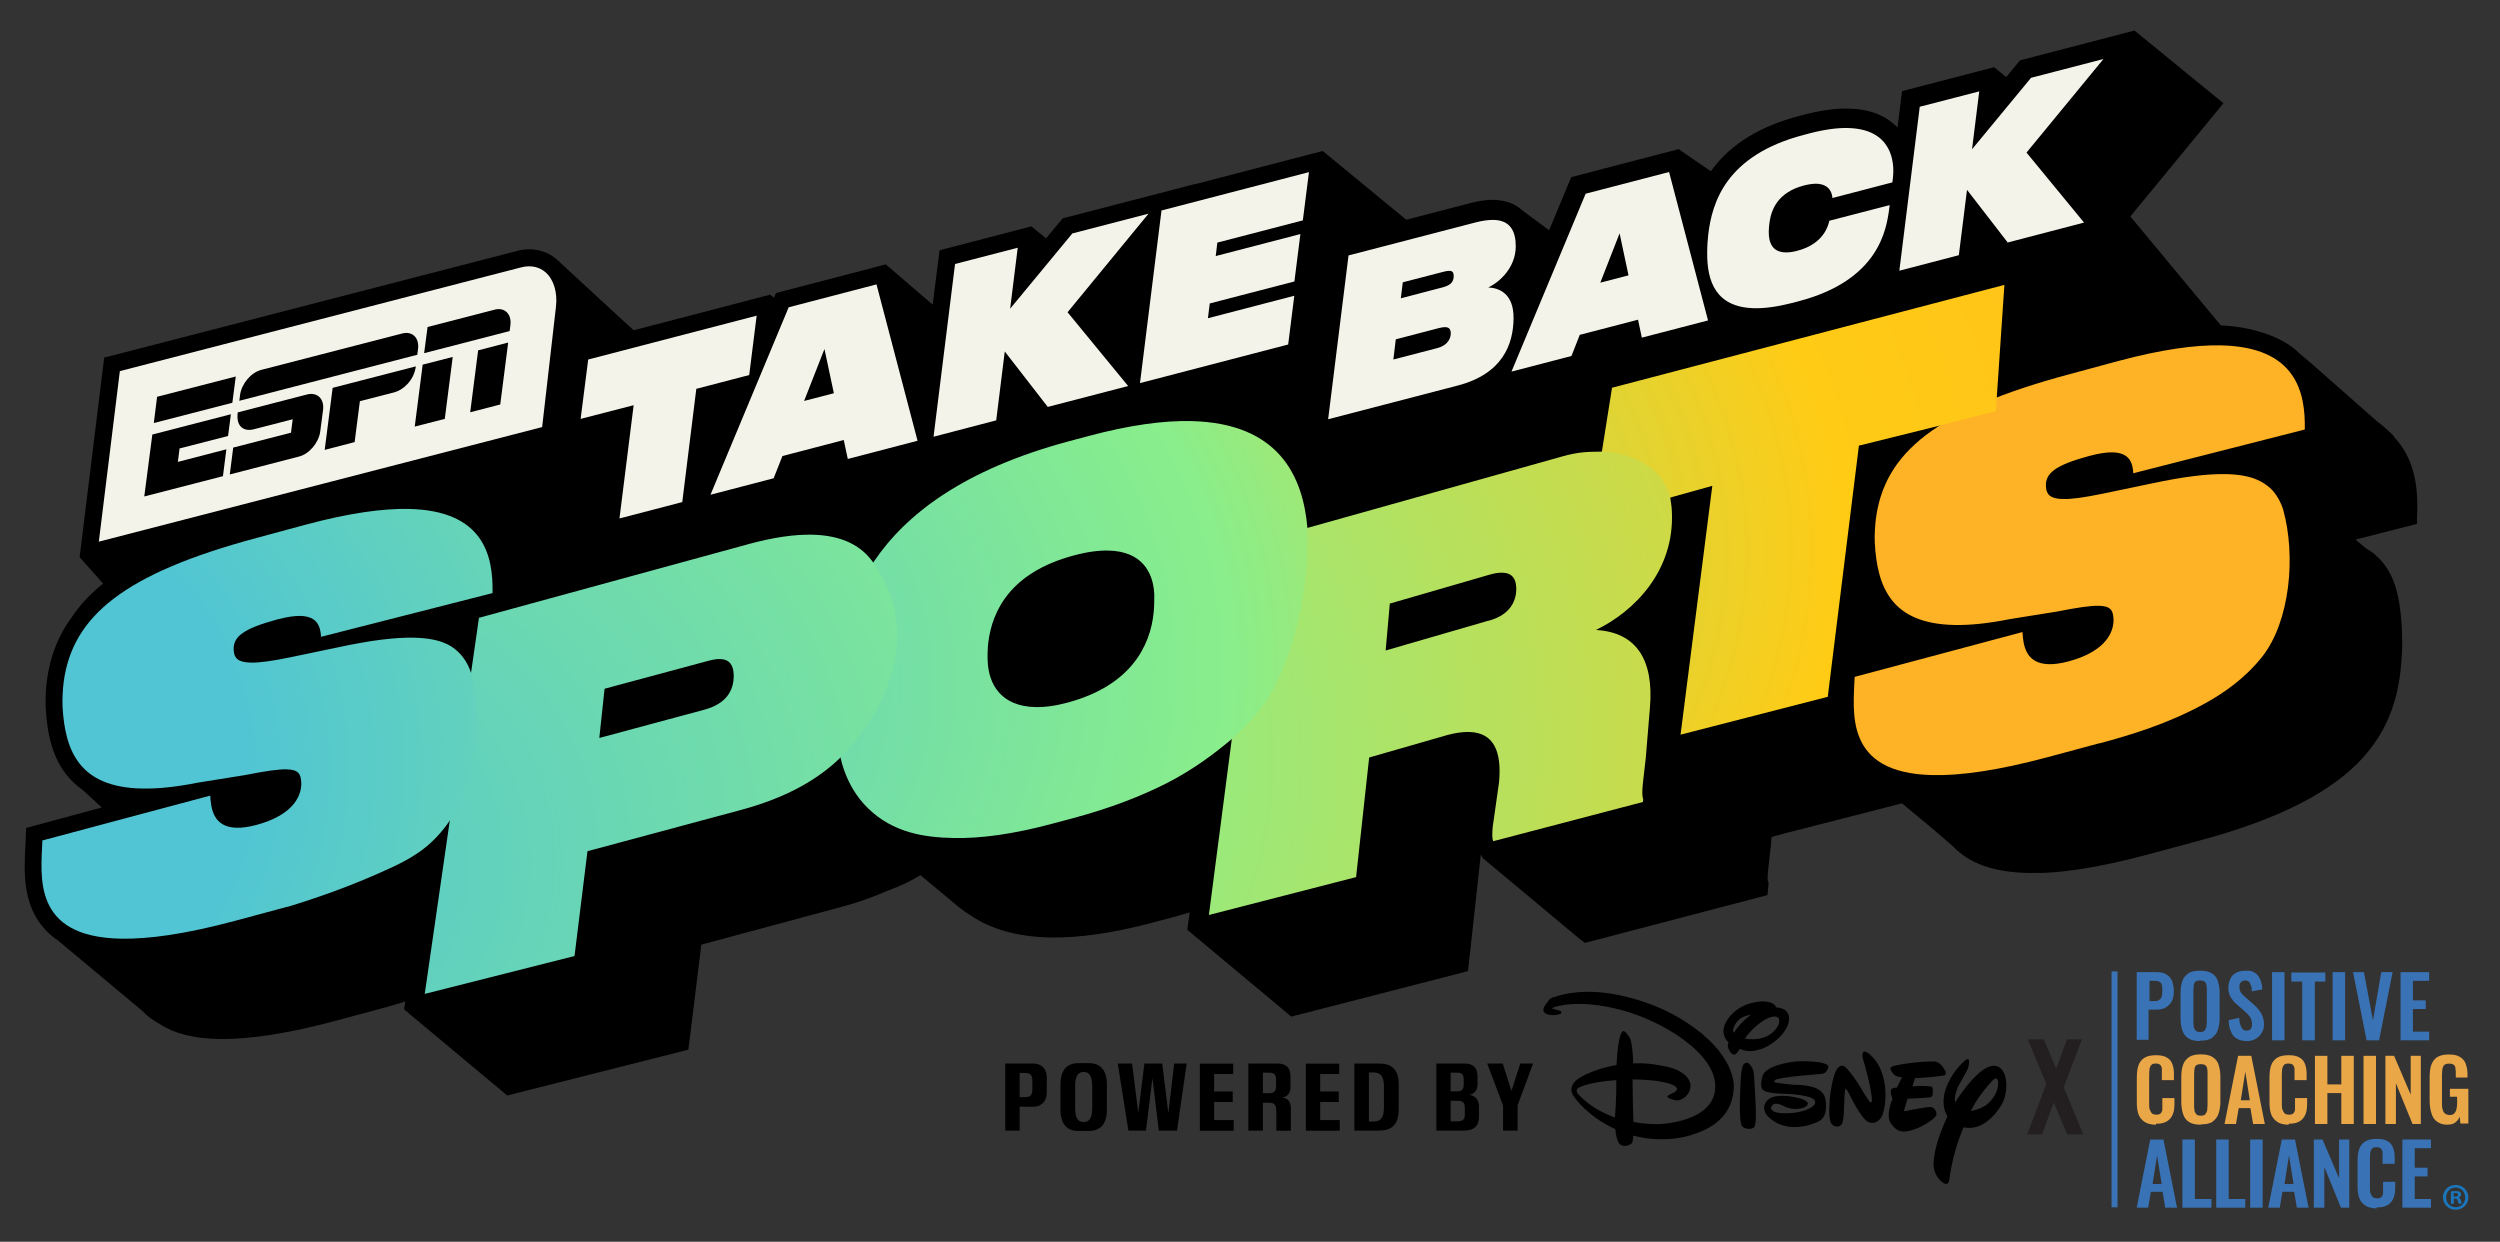 <?xml version="1.0" encoding="UTF-8"?> <svg xmlns="http://www.w3.org/2000/svg" xmlns:xlink="http://www.w3.org/1999/xlink" id="Layer_1" version="1.1" viewBox="0 0 2046.5 1016.5"><rect x="0" y="0" width="2046.5" height="1016.5" fill="#333333" stroke="none"/><!-- Generator: Adobe Illustrator 29.5.1, SVG Export Plug-In . SVG Version: 2.1.0 Build 141) --><defs><style> .st0 { fill: #1b75bb; } .st1 { fill: #231f20; } .st2 { fill: url(#radial-gradient); } .st3 { fill: #e9a747; } .st4 { fill: #f4f3ea; } .st5 { fill: #3973b5; } .st6 { fill: url(#radial-gradient1); } .st7 { fill: url(#radial-gradient3); } .st8 { fill: url(#radial-gradient2); } .st9 { fill: url(#radial-gradient5); } .st10 { fill: url(#radial-gradient4); } .st11 { display: none; } </style><radialGradient id="radial-gradient" cx="1702.1" cy="610.6" fx="916" fy="535.3" r="789.6" gradientTransform="translate(0 1069.2) scale(1 -1)" gradientUnits="userSpaceOnUse"><stop offset=".6" stop-color="#ffcb15"></stop><stop offset="1" stop-color="#feb225"></stop></radialGradient><radialGradient id="radial-gradient1" cx="1471.5" cy="651.9" fx="890.7" fy="599.7" r="961.6" gradientTransform="translate(0 1069.2) scale(1 -1)" gradientUnits="userSpaceOnUse"><stop offset="0" stop-color="#89ee8b"></stop><stop offset=".4" stop-color="#ffcb15"></stop><stop offset=".9" stop-color="#feb225"></stop></radialGradient><radialGradient id="radial-gradient2" cx="1179.1" cy="509.9" fx="517.9" fy="419.6" r="1117.3" gradientTransform="translate(0 1069.2) scale(1 -1)" gradientUnits="userSpaceOnUse"><stop offset="0" stop-color="#51c5d3"></stop><stop offset=".2" stop-color="#89ee8b"></stop><stop offset=".7" stop-color="#ffcb15"></stop><stop offset=".9" stop-color="#feb225"></stop></radialGradient><radialGradient id="radial-gradient3" cx="877.4" cy="553.9" fx="271.1" fy="479.2" r="620.4" gradientTransform="translate(0 1069.2) scale(1 -1)" gradientUnits="userSpaceOnUse"><stop offset="0" stop-color="#51c5d3"></stop><stop offset=".6" stop-color="#89ee8b"></stop><stop offset="1" stop-color="#ffcb15"></stop></radialGradient><radialGradient id="radial-gradient4" cx="541.1" cy="443.6" fx="134.8" fy="331" r="652.3" gradientTransform="translate(0 1069.2) scale(1 -1)" gradientUnits="userSpaceOnUse"><stop offset="0" stop-color="#51c5d3"></stop><stop offset=".8" stop-color="#89ee8b"></stop><stop offset="1" stop-color="#ffcb15"></stop></radialGradient><radialGradient id="radial-gradient5" cx="218.6" cy="476.7" fx="-211" fy="407" r="604.1" gradientTransform="translate(0 1069.2) scale(1 -1)" gradientUnits="userSpaceOnUse"><stop offset=".4" stop-color="#51c5d3"></stop><stop offset="1" stop-color="#89ee8b"></stop></radialGradient></defs><g id="shadow_shape"><g id="Take"><path d="M1959.8,357.2c-2.8-2.9-9.9-9.5-13.5-11.9l-54.7-48.2-9.2-7.7c-12.5-13.1-38.6-22.1-64.4-23l-74.1-89.2,76.2-92.7-72.8-59.5-93.7,24.4-11.3,13.7-9.9-8.1-75.4,19.6-3.7,29.8c-9.4-9.9-22.9-15.2-40-15.5h-6c-9,.4-19,2-29.9,4.8l-4.5,1.2c-31.9,8.3-55.7,22.9-70.9,43.3-.5.7-1,1.4-1.5,2l-26.4-18.1-87.9,22.9-18.1,43.5-21.9-16.3c-1.6-1.4-3.3-2.7-5.1-3.8h0c-5.1-3-11.2-4.6-18.2-4.8-5.7-.1-12,.7-19.1,2.6l-52.6,13.7-66.1-54.4-2.3-1.9-3,.8-11.7,3-89.4,23.3v-.2c0,0-17.6,4.6-17.6,4.6l-24.3,6.3-62.4,16.2-2.5.6-1.9.5-1.3,1.5-1.6,1.9-10.8,13-9.7-7.9-2.3-1.9-3,.8-11.7,3-51.3,13.4-5.2,1.3-4,1.1-.5,4.1-.7,5.3-4.4,35.1-36.1-31-2.4-2-3,.8-7.9,2.1-72.1,18.8-3.8,1-3,.8-1.2,2.8-.4,1-.9-.7-2.3-1.8-2.9.8-11.7,3-12.1,3.2-136.1,35.5-8.9,71.7,37.7,30.3-8,60.2,16.1,14.9-56.2,15.4-49.5-52.7c-12.8-13.4-39.8-22.5-66.3-23.1-23.1-.5-52,3.9-86,13.2l-40.7,11.1c-77.2,21-123.4,45.5-146.4,79.6-11.5,15.3-18.3,32.5-21,52.7-.8,5.8-1.4,15.3-1,22.4,1.3,24.4,6.7,41.8,17,54.8,3.8,4.8,8.4,9.1,13.5,12.6l15.4,14.2-52.5,14.2-3.2.9-1.8.5-4.4,1.2-.2,4.5-.2,5.8c0,1.9-.2,4-.3,6.1-1,19.8-2.3,47,16.5,67,3,3.2,6.5,6.1,10.3,8.7l68.5,57.2c4.3,4.5,9.3,8.3,15.1,11.4,11.7,7.6,27.5,11.6,47.8,12,24.9.5,57.3-4.5,96.3-15l42.3-11.4c4.3-1.2,9-2.6,14.2-4.2v.9c0,0-1,5.3-1,5.3l3.8,3.3,78.5,65.5,2.3,1.9,3-.8,11.8-3,122.6-31,5.2-1.3,4.1-1,1.5-.5.3-2.5.7-5.3,9.6-78.1,115.1-31c12.9-3.5,24.9-7.7,36-12.6,11.4-4.2,20.1-8.2,28.3-13.3l31.8,26.5h0c2.8,2.2,5.8,4.3,8.9,6.2,16.8,11.6,38.7,17.7,65.1,18.3,23.9.5,52.2-3.6,84-12.1l16.5-4.4c4.8-1.3,9.5-2.6,14.1-4l-2,14.2,4.4,3.7,78.5,65.5,2.3,1.9,3-.8,11.7-3,120.5-31,5.3-1.4,4.1-1.1.5-4.2.6-5.4,9.4-85.9.9,1.7.5,1.1.9.8,78.5,65.5,4.4,3.3,15.4-3.9,6.3-1.7,122.5-32.1,5.3-1.4.5-5.5.2-2.5.2-2-.7-1.7c-.5-2.6.6-11.7,1.4-19,.4-3.3.8-6.7,1.2-10.3h0v-.2l.5-6.3,8.9-2.5h0l97.9-25.1,26.3,21.9,15.5,13.4c13.3,14,33.4,21.1,61.4,21.7,3.9,0,8,0,12.2,0,23.5-1,52.3-6.1,85.8-15.1l42.3-11.4c64.8-17.4,108.7-39.8,134.3-68.4,25.4-28.4,30.2-59.4,31.5-86.1.3-6,.2-13.9-.3-22.3-1.5-23.9-6.2-39.6-15.4-50.8-3.9-4.7-8.5-8.7-13.9-11.7l-8.5-7.1,40.1-10.2,5.8-1.5,4.5-1.2v-4.7l.2-6c.4-17.1-1.3-42-19.2-60.6l.2-.2Z"></path></g><g id="espn"><path d="M163,566.1l408-116.9,11.6-101c1.9-22.5-12.4-31.8-24.7-43.1-14.9-11.6-100.3-91.1-102-92.6-6.7-5.9-15.1-8.7-24.1-8.4-2.8.1-5.6.5-8.4,1.3l-334,86.3-4.1,1-.5,4.1-19.3,156.7-.3,2.7,1.8,2,96.1,107.8h-.1Z"></path></g></g><g id="text_shapes"><g id="S"><path class="st2" d="M1718.8,608.5c25.3-6.9,55.7-15.8,86.6-32.9,15.2-8.4,32.5-20.4,46.5-38.1,22.5-28.6,27.8-81.8,17.1-120.3-1.2-4.2-5.1-12.9-10.8-17.8-5.8-5-14.4-10.8-36-11.3-15.5-.3-35.4,2.2-61,7.7l-40.3,8.4c-15,3.1-25.3,4.5-32.3,4.3-10.5-.2-13.5-3.9-13.8-10.2-.6-10.6,7-17.4,35.6-25.1,8-2.1,14.1-3,18.9-2.9,14.5.3,16.5,9.2,17,17.1l140.4-35.8c.6-30.2-6.8-67.6-68.8-68.9-21-.4-48.3,3.3-83.8,12.8l-40.7,11c-108.3,29.1-150.7,64-157.8,118.1-.7,5.4-1.2,13.9-.9,19.8,2,36.3,13.6,66.1,64.9,67.2,12.7.3,27.7-1.2,45.7-4.8l38.7-6.2c16.7-3.3,27.4-4.9,34.2-4.7,9.5.2,11.5,3.7,11.9,10.4.6,9.5-4.7,26.5-36.7,35.1-6.4,1.7-11.8,2.4-16.2,2.3-19.3-.4-21-16-21.6-26.3l-137.4,36.7c-1,28.7-9,78.9,64,80.4,22.7.5,53.1-3.7,94.1-14.7l42.3-11.4h.2Z"></path></g><g id="T"><polygon class="st6" points="1521.7 364.8 1587.8 348.4 1633.8 336.5 1640.8 233.2 1319.6 317.4 1311.3 369.7 1302.3 425.4 1401.7 397.7 1375.7 601.4 1496.2 570.4 1521.7 364.8"></polygon></g><g id="R"><path class="st8" d="M1306.4,515.7c32-15.4,64.4-48.9,62.2-96.6,0-2.1-.3-4.1-.5-6-.3-2.2-.6-4.1-.8-5.6-1.4-5.6-3.6-9.9-5.7-13.3-14.6-22.8-45.3-24.3-50.2-24.5-10.7.1-18.6.1-31.3,3.6l-253.9,71.2-17.9,160.8-18.7,143.7,120.5-31,10.7-97.9,63.6-18.3c6.9-1.9,12.9-2.7,18.1-2.6,20.2.4,27,15.7,24.6,41.3l-5.2,36.6c-.4,5.3-.6,9.4.5,11.5l122.5-32.1.2-2.5c-1.9-4.3.5-17.8,2.1-33.2l3.4-41.1c3.5-39.8-11.2-62.2-44.3-64h.1ZM1218.4,508.1l-84.1,24.4,3.4-38.4,82.4-23.9c3.8-1,7-1.5,9.7-1.4,8.1.2,11.1,5,11.4,12.1.4,9.5-3.7,22.2-22.8,27.3h0Z"></path></g><g id="O"><path class="st7" d="M1067.3,484.2c2.9-21.2,3.4-39,3-51.6-3.6-42.7-23.3-86.3-95.3-87.9-22.6-.5-50.2,3.2-84.2,12.3l-16.1,4.3c-85.9,23.1-133.4,59.7-159.6,98.8-14.1,22.6-26,55.8-29.7,99.3-1.6,18.4-.9,35,.6,49.1,1.2,10.4,5.4,34.5,24.6,53.2,20.6,20.1,46.2,23.8,69.8,24.3,22.2.5,49.1-3.1,81.7-11.9l16.5-4.4c30.2-8.1,55.5-17.9,76.9-28.8,22-11.3,39.2-24.5,52.7-35.8,16.3-14.3,27.2-28.5,33.3-39.6,16.4-29.9,23.4-64.1,25.7-81.4h.1ZM944.4,501.3c-2.7,27.5-18.8,59.9-70.3,73.8-10.3,2.8-19.1,3.9-26.7,3.7-27.7-.6-38.3-18.5-38.9-38.1-.2-4.8,0-10.4.5-14.5,3.1-26,18-57.6,70-71.5,11.1-3,20.5-4.2,28.4-4,26.9.6,36.8,17.3,37.5,36.2,0,4,0,9.6-.5,14.5h0Z"></path></g><g id="P"><path class="st10" d="M392.1,505.6l-6.6,45.8-17.3,120.3-20.5,141.9,122.6-31,10.6-85.8,125.7-33.8c36.1-9.7,62.1-24.3,80.5-42,5.8-5.6,59.5-59.5,45-122.9-2.3-9.9-6.9-23.2-17.2-37.5-9.6-13.8-25.5-22.4-50.1-22.9-14-.3-30.8,2-50.9,7.4l-221.7,60.6h0ZM576.8,580.9l-86.2,23.2,4.3-40.3,85.5-23c3.5-.9,6.5-1.4,9-1.3,7.8.2,11,5,11.2,13,.3,12.3-5.7,23.5-23.8,28.4h0Z"></path></g><g id="S1"><path class="st9" d="M235.3,742.4c24.1-7.4,53.3-17.3,86.6-32.9,17.9-8.4,32.9-18,46.5-38.1,16.3-23,29.2-85.9,17.3-120.3-1.2-3.5-3.9-11.2-11-17.8-5.6-5.2-14.4-10.8-36-11.3-15.5-.3-35.4,2.2-61,7.7l-40.3,8.4c-15,3.1-25.3,4.5-32.3,4.3-10.5-.2-13.5-3.9-13.8-10.2-.6-10.6,7-17.4,35.6-25.1,8-2.1,14.1-3,18.9-2.9,14.5.3,16.5,9.2,17,17.1l140.4-35.8c.6-30.2-6.8-67.6-68.8-68.9-21-.4-48.3,3.3-83.8,12.8l-40.7,11c-108.3,29.1-150.7,64-157.8,118.1-.7,5.4-1.2,13.9-.9,19.8,2,36.3,13.6,66.1,64.9,67.2,12.7.3,27.7-1.2,45.7-4.8l38.7-6.2c16.7-3.3,27.4-4.9,34.2-4.7,9.5.2,11.5,3.7,11.9,10.4.6,9.5-4.7,26.5-36.7,35.1-6.4,1.7-11.8,2.4-16.2,2.3-19.3-.4-21-16-21.6-26.3l-137.4,36.7c-1,28.7-9,78.9,64,80.4,22.7.5,53.1-3.7,94.1-14.7l42.3-11.4h.2Z"></path></g><g id="Back"><g id="back"><path class="st4" d="M1087.2,343.2l106.1-27.6c36.8-9.6,45.5-33.8,45.7-55,.2-20.1-11.6-24.9-20.7-25.3,9.2-4.3,22.3-16.1,22.5-33.4,0-12.8-4.5-21.6-18.3-21.9-4.1,0-8.9.6-14.7,2.1l-103.9,27-16.7,134.2h0ZM1148.3,231.1l33.6-8.7c1.9-.5,3.4-.7,4.6-.7,2.4,0,3.5,1.3,3.5,4.2,0,4.4-2,7.5-8.9,9.3l-34.4,9,1.6-13h0ZM1142.5,277.8l35.6-9.3c2-.5,3.6-.7,4.8-.7,3.8,0,4.7,2.3,4.7,5.2s-1.5,9.5-11.2,12l-35.8,9.3,2-16.6h0Z"></path><path class="st4" d="M1298,158.6l-60.7,145.6,49.1-12.8,6.8-17.3,47.7-12.4,3.1,14.7,54.2-14.1-31.9-121.5-68.4,17.8h.1ZM1310,231.4l15.8-40.4,7.3,34.4-23.1,6h0Z"></path><path class="st4" d="M1546.6,170.2l.3-2.3-49.4,12.8c-.8,3.4-4.2,18.9-26.3,24.6-3.7,1-6.9,1.4-9.6,1.3-10.7-.2-13.8-7.8-13.7-17.1,0-2.4.3-5.3.7-8,1.4-9.1,6-23.9,28.2-29.7,4-1,7.3-1.4,10-1.4,12,.3,13.1,9.3,13.2,11.7l49.1-12.8.4-3.4c1.7-13.7-1.1-40.3-36.8-41.1-8.5-.2-18.9,1.1-31.5,4.4l-4.5,1.2c-64.1,16.7-75.2,55.7-78.3,81.3-.4,3.4-.9,9.3-.9,15.2-.2,23.6,7.2,44.7,38.5,45.4,8.6.2,19-1.2,31.5-4.4l4.5-1.2c65.9-17.2,72.3-58.4,74.6-76.6h0Z"></path><polygon class="st4" points="1571.5 87.4 1554.8 221.6 1603.5 208.9 1610.2 155.4 1643.5 198.5 1706 182.2 1658.9 124.9 1721.9 48.3 1662.6 63.7 1614.3 122.2 1620.2 74.8 1571.5 87.4"></polygon></g></g><g id="Take1"><g id="take"><polygon class="st4" points="518.7 331.7 507.1 424.4 558.5 411 570 318.3 613.3 307 619.4 258.4 481.5 294.3 475.3 342.9 518.7 331.7"></polygon><path class="st4" d="M645.6,251.6l-64,153.4,51.7-13.5,7.2-18.2,50.2-13.1,3.3,15.5,57.1-14.9-33.6-128-72.1,18.8h.2ZM658.2,328.3l16.7-42.6,7.7,36.2-24.3,6.3h-.1Z"></path><polygon class="st4" points="833.1 202.8 781.8 216.1 764.2 357.5 815.5 344.1 822.5 287.7 857.7 333.1 923.5 316 873.9 255.6 940.2 174.9 877.8 191.1 826.9 252.7 833.1 202.8"></polygon><polygon class="st4" points="950.8 172.3 933.2 313.6 1054.5 282 1059.5 242.1 988.8 260.5 990.3 248.4 1059.6 230.4 1064.5 191.6 995.2 209.6 996.5 198.6 1066.5 180.4 1071.5 140.9 950.8 172.3"></polygon></g></g><g id="espn1"><g id="e_holder"><path class="st4" d="M425.8,215.1l-331.4,85.6-18.2,148.1,371.3-96,11.6-101c3-24.9-12.6-42.1-33.3-36.7Z"></path><path d="M71.5,454.2l19.3-156.7,334-86.3c10.1-2.6,19.8-.6,27.1,5.8,8.9,7.8,13.1,20.7,11.3,35.3l-11.9,103.7-379.7,98.1h0ZM98.1,303.9l-17.2,139.5,362.9-93.8,11.3-98.4c1.4-11.8-1.8-22.4-8.5-28.3-5.2-4.5-12.2-6-19.7-4.1h0l-328.8,85h0Z"></path></g><g id="ESPN"><polygon points="193 308.2 128.6 324.8 125.9 346.3 190.2 329.7 193 308.2"></polygon><polygon points="118.1 406.4 182.5 389.8 185.3 367.8 145.6 378.1 147 367.1 186.7 356.9 189 339.1 124.7 355.7 118.1 406.4"></polygon><polygon points="384.9 337.5 409.5 331.1 416 280.4 391.4 286.8 384.9 337.5"></polygon><polygon points="339.5 349.2 364.1 342.9 370.6 292.2 346 298.5 339.5 349.2"></polygon><path d="M342.2,285.8c1.2-9.2-4.6-15-13-12.8l-115.4,29.8c-8.4,2.2-16.1,11.4-17.3,20.6l-.6,4.7,145.7-37.7s.6-4.6.6-4.7h0Z"></path><path d="M404.9,253.5l-54.9,14.2-2.8,21.4,70-18.1s.6-4.6.6-4.7c1.2-9.2-4.6-15-13-12.8h.1Z"></path><path d="M265.7,368.3l24.6-6.4,4.3-33.5,28.4-7.3c6.8-1.8,15.9-9.5,17.4-21.2l-68.1,17.6-6.5,50.7h-.1Z"></path><path d="M251.4,322.9l-56.8,14.7c-1.7,13.5,7,15.4,12.8,13.9l32.2-8.3-1.4,11-47.3,12.2-2.8,22,56.8-14.7c8.2-2.1,15.8-11.1,17.2-20.1h0l2.4-18.4c.9-9.1-5-14.3-13.1-12.3h0Z"></path></g></g></g><g id="tag1" class="st11"><g><path d="M791.8,869.7l-12.8,34.6v20.9h-12.1v-20.8l-13.1-34.7h12.8l7.3,22.6,7.3-22.6h10.6Z"></path><path d="M823.3,925.5h-9c-8.7,0-14.7-5.2-14.7-17.7v-20.7c0-12.5,6-17.7,14.7-17.7h9c8.8,0,14.7,5.1,14.7,17.7v20.7c0,12.6-5.9,17.7-14.7,17.7ZM825.9,888.6c0-8.1-2.1-11.9-7.1-11.9s-7,3.8-7,11.9v17.6c0,8,1.9,11.9,7,11.9s7.1-3.9,7.1-11.9v-17.6Z"></path><path d="M850.9,911.4v-41.7h12.1v40.3c0,4.8,1.5,7.6,6.1,7.6s6.1-2.8,6.1-7.6v-40.3h11.5v41.7c0,9.7-5.1,14.1-13.5,14.1h-8.5c-8.9,0-13.9-4.4-13.9-14.1h.1Z"></path><path d="M931.4,869.7v8.7h-10.2v46.8h-12.1v-46.8h-10.3v-8.7h32.6Z"></path><path d="M955.8,869.7v23.2h11.8v-23.2h12v55.5h-12v-23.6h-11.8v23.6h-12v-55.5h12Z"></path><path d="M1046.6,881.1v5.4h-11.9v-4.4c0-3.8-1.3-5.8-5.3-5.8s-5,1.9-5,5.4v1.8c0,3,1,4.4,4.4,6.2l8.6,4.3c7.1,3.6,10,6.6,10,13.5v5.9c0,7.8-4.1,12.3-12.5,12.3h-9.5c-9.5,0-13.6-3.8-13.6-12.8v-5.8h12.3v5.3c0,3.8,1.3,6.4,5.9,6.4s5.3-2.3,5.3-5.7v-2.4c0-3.3-1.1-4.9-4.4-6.6l-8.6-4.4c-7.8-3.9-9.8-7.4-9.8-13.8v-4.7c0-7.3,3.9-11.8,12.2-11.8h9.6c9,0,12.4,4,12.4,11.8h0Z"></path><path d="M1072.1,905.5v19.7h-11.9v-55.5h22.9c6.5,0,11.5,3.5,11.5,12.1v11.4c0,8.7-5.2,12.4-11.6,12.4h-10.9ZM1072.1,877.4v20h4.6c4.4,0,6-1.8,6-6.4v-7.3c0-4.5-1.6-6.4-6-6.4h-4.6Z"></path><path d="M1130.3,925.5h-9c-8.7,0-14.7-5.2-14.7-17.7v-20.7c0-12.5,6-17.7,14.7-17.7h9c8.8,0,14.7,5.1,14.7,17.7v20.7c0,12.6-5.9,17.7-14.7,17.7ZM1132.9,888.6c0-8.1-2.1-11.9-7.1-11.9s-7,3.8-7,11.9v17.6c0,8,1.9,11.9,7,11.9s7.1-3.9,7.1-11.9v-17.6Z"></path><path d="M1182.1,869.7c7,0,11,2.8,11,11.1v8.4c0,5.1-2.7,7.8-6.7,8.7,4.2.6,7,3,7,9.1v18.3h-12.1v-15.3c0-6.2-1.3-7.8-6.7-7.8h-4.4v23.1h-12.1v-55.5h24ZM1170.2,877.3v16.9h5.2c4.2,0,5.8-1.8,5.8-6.1v-5c0-4.4-1.6-5.9-5.7-5.9h-5.3Z"></path><path d="M1236.8,869.7v8.7h-10.2v46.8h-12.1v-46.8h-10.3v-8.7h32.6Z"></path><path d="M1282.3,881.1v5.4h-11.9v-4.4c0-3.8-1.3-5.8-5.3-5.8s-5,1.9-5,5.4v1.8c0,3,1,4.4,4.4,6.2l8.6,4.3c7.1,3.6,10,6.6,10,13.5v5.9c0,7.8-4.1,12.3-12.5,12.3h-9.5c-9.5,0-13.6-3.8-13.6-12.8v-5.8h12.3v5.3c0,3.8,1.3,6.4,5.9,6.4s5.3-2.3,5.3-5.7v-2.4c0-3.3-1.1-4.9-4.4-6.6l-8.6-4.4c-7.8-3.9-9.8-7.4-9.8-13.8v-4.7c0-7.3,3.9-11.8,12.2-11.8h9.6c9,0,12.4,4,12.4,11.8h0Z"></path><path d="M1333.6,869.7l5.6,36.5,6.1-36.5h17.5v55.5h-10.9v-45.6l-8.1,45.6h-10.2l-8.2-45v45h-9.9v-55.5h18.2,0Z"></path><path d="M1399.5,925.5h-9c-8.7,0-14.7-5.2-14.7-17.7v-20.7c0-12.5,6-17.7,14.7-17.7h9c8.8,0,14.7,5.1,14.7,17.7v20.7c0,12.6-5.9,17.7-14.7,17.7ZM1402.1,888.6c0-8.1-2.1-11.9-7.1-11.9s-7,3.8-7,11.9v17.6c0,8,1.9,11.9,7,11.9s7.1-3.9,7.1-11.9v-17.6Z"></path><path d="M1435.1,925.2l-11.7-55.5h12.6l8,42.8,7.9-42.8h10.7l-11.2,55.5h-16.3Z"></path><path d="M1501.6,869.7v8.7h-15.8v14.4h15.4v8.7h-15.4v14.9h16.2v8.8h-28v-55.5h27.6Z"></path><path d="M1533,869.7l5.6,36.5,6.1-36.5h17.5v55.5h-10.9v-45.6l-8.1,45.6h-10.2l-8.2-45v45h-9.9v-55.5h18.2,0Z"></path><path d="M1603.7,869.7v8.7h-15.8v14.4h15.4v8.7h-15.4v14.9h16.2v8.8h-28v-55.5h27.6Z"></path><path d="M1633.8,869.7l11,34.2v-34.2h9.8v55.5h-13.2l-14.1-41.4v41.4h-10.4v-55.5h16.9Z"></path><path d="M1699.5,869.7v8.7h-10.2v46.8h-12.1v-46.8h-10.3v-8.7h32.6Z"></path></g><g><path d="M1004.3,994.3v11.2h-6.8v-31.5h13c3.7,0,6.6,2,6.6,6.8v6.5c0,4.9-2.9,7-6.6,7h-6.2ZM1004.3,978.3v11.3h2.6c2.5,0,3.4-1,3.4-3.6v-4.1c0-2.6-.9-3.6-3.4-3.6h-2.6Z"></path><path d="M1036.9,1005.6h-5.1c-4.9,0-8.3-2.9-8.3-10v-11.8c0-7.1,3.4-10,8.3-10h5.1c5,0,8.4,2.9,8.4,10v11.8c0,7.1-3.4,10-8.4,10ZM1038.4,984.7c0-4.6-1.2-6.8-4-6.8s-4,2.2-4,6.8v10c0,4.5,1.1,6.8,4,6.8s4-2.2,4-6.8v-10Z"></path><path d="M1055.4,1005.4l-5-31.5h6.7l2.9,23.1,2.9-23.1h8.4l2.9,23.2,2.8-23.2h5.9l-4.5,31.5h-8.6l-3-24.7-3,24.7h-8.4Z"></path><path d="M1104.6,973.9v4.9h-8.9v8.2h8.7v4.9h-8.7v8.5h9.2v5h-15.9v-31.5h15.7,0Z"></path><path d="M1125.3,973.9c3.9,0,6.3,1.6,6.3,6.3v4.7c0,2.9-1.6,4.5-3.8,4.9,2.4.3,3.9,1.7,3.9,5.2v10.4h-6.8v-8.7c0-3.5-.8-4.4-3.8-4.4h-2.5v13.1h-6.8v-31.5h13.6,0ZM1118.5,978.3v9.6h2.9c2.4,0,3.3-1,3.3-3.4v-2.8c0-2.5-.9-3.4-3.2-3.4h-3Z"></path><path d="M1154.4,973.9v4.9h-8.9v8.2h8.7v4.9h-8.7v8.5h9.2v5h-15.9v-31.5h15.7,0Z"></path><path d="M1161.5,973.9h11.6c5.5,0,9.2,2.5,9.2,9.8v11.8c0,7.2-3.5,9.9-9.2,9.9h-11.6v-31.5h0ZM1168.4,978.2v23h2.1c3.4,0,5-1.6,5-6.6v-9.7c0-5-1.7-6.6-5-6.6h-2.1Z"></path><path d="M1200.1,1005.4v-31.5h13.1c3.9,0,6.2,1.7,6.2,6.2v3.6c0,2.9-1.7,4.5-3.8,4.9,2.5.3,4.5,1.9,4.5,5.6v4.7c0,4.5-2.6,6.5-6.8,6.5h-13.3.1ZM1206.7,978.2v8.8h3c2.2,0,3.1-1,3.1-3.2v-2.4c0-2.3-.9-3.2-3.1-3.2h-3ZM1206.7,991.5v9.7h3.3c2.5,0,3.4-.9,3.4-3.2v-3.2c0-2.4-.9-3.3-3.4-3.3h-3.3Z"></path><path d="M1245.5,973.9l-7.3,19.6v11.9h-6.8v-11.8l-7.4-19.7h7.3l4.1,12.9,4.2-12.9h6,0Z"></path></g><path d="M1438.3,979.5c-3.7.8-13.4,1.3-13.4,1.3l-1.2,3.8s4.8-.4,8.3,0c0,0,1.1,0,1.3,1.3v2.8s0,.8-1.3,1.1c-1.4.2-10.5.6-10.5.6l-1.5,5s-.5,1.1.7.8c1.1-.3,10.7-2.1,12-1.9,1.3.3,2.8,2.1,2.4,3.8-.5,2-10.1,8.1-15.9,7.7,0,0-3.1.2-5.6-3.9-2.5-3.9.8-11.3.8-11.3,0,0-1.5-3.5-.4-4.7,0,0,.6-.5,2.5-.7l2.4-4.8s-2.7.2-4.2-1.8c-1.4-1.9-1.6-2.7-.4-3.2,1.2-.6,12.3-2.6,19.9-2.4,0,0,2.7-.3,5,4.3,0,0,1.1,1.9-.8,2.3M1409.6,998.1c-.9,2.3-3.6,4.7-6.7,3.2-3.2-1.5-8.3-11.8-8.3-11.8,0,0-1.9-3.8-2.3-3.7,0,0-.4-.8-.6,3.5-.3,4.2,0,12.3-1.7,13.6-1.6,1.3-3.5.7-4.5-.8-.9-1.5-1.3-5-.8-11.2.6-6.2,2-12.8,3.8-14.8,1.9-2.1,3.4-.6,4,0,0,0,2.4,2.2,6.5,8.7l.7,1.2s3.7,6.2,4.1,6.2c0,0,.3.3.6,0,.4,0,.3-2.1.3-2.1,0,0-.7-6.7-4.2-18,0,0-.5-1.4-.2-2.8.3-1.3,1.7-.6,1.7-.6,0,0,5.2,2.5,7.8,11,2.5,8.5.8,16.2,0,18.5M1384,976.3c-.5.9-.7,2.1-2.9,2.5,0,0-21.1,1.5-22.1,3,0,0-.7.9.4,1.1,1.2.3,6,.9,8.2,1,2.5,0,10.7,0,13.7,3.8,0,0,1.7,1.8,1.7,5.8s-.8,5.5-2.4,7c-1.7,1.4-15.9,7.8-25.2-2,0,0-4.2-4.7,1.5-8.3,0,0,4.1-2.5,14.6.4,0,0,3.1,1.1,3,2.3-.2,1.3-2.6,2.5-6.1,2.5s-5.9-1.7-5.4-1.4c.5.2-3.7-2-5-.5-1.3,1.4-.9,2.2.3,3.1,3.1,1.8,15.5,1.2,19.2-3,0,0,1.5-1.7-.8-3-2.2-1.3-8.6-2-11.1-2.1-2.4,0-11.2,0-12.5-2.3,0,0-1.3-1.6,0-6.1,1.4-4.7,11.7-6.5,16.2-6.9,0,0,12.3-.5,14.6,2,0,0,.3.6,0,1.4M1349.2,1004c-1.5,1.1-4.6.6-5.5-.6-.9-1.1-1.2-5.4-1-12.3.2-7,.3-15.5,1.9-16.9s2.5-.2,3.1.8c.6.9,1.4,2,1.6,4.2s.7,13.5.7,13.5c0,0,.7,10.3-.7,11.4M1352.3,967.2c-4.3,1.5-7.3,1-9.8,0-1.1,2-1.8,2.6-2.6,2.7-1.3,0-2.4-1.9-2.5-2.5-.3-.5-.8-1.3,0-3.2-2.5-2.2-2.6-5.2-2.2-7.1.6-2.3,4.7-11.1,17.3-12.1,0,0,6.2-.4,7.2,2.8h.2s6,0,5.9,5.3c0,5.3-6.6,12-13.3,14.3M1357.9,952c-4,.6-10.1,5.9-13,10.3,4.5.8,12.4.5,15.9-6.6,0,0,1.7-4.5-2.9-3.7M1340.5,955.4c-1.3,2-1.3,3.3-.7,4.1,1.5-2.2,4.1-5.7,8-8.4-3,.3-5.6,1.6-7.3,4.3M1447.7,1003.8c-2.9,7.1-5.3,14.3-6.8,25.1,0,0-.3,2.1-2,1.4-1.7-.6-4.6-3.5-5.2-7.5-.6-5.2,1.7-14,6.4-24.2-1.4-2.2-2.4-5.5-1.6-10.1,0,0,1.3-8.5,9.8-16.2,0,0,1-.8,1.6-.6.7.3.4,3-.2,4.4-.5,1.3-4.3,7.9-4.3,7.9,0,0-2.4,4.5-1.7,8,4.5-6.9,14.6-20.8,20.9-16.4,4,2.8,4,12,1,17.2-2.4,4.2-9,12.8-17.9,10.8M1460.8,982.4c-2.3,2.5-6.5,7.3-9.8,13.8,3.5-.4,6.8-2.3,7.9-3.3,1.7-1.5,5.5-5.5,4.9-10.8,0,0-.4-2.8-3,.3M1319.9,1007.5c-11.1,3.4-21.6,1.8-27.4.3-.2,2.3-.4,3.3-.8,3.7-.4.5-4.1,2.6-6.1-.4-.9-1.4-1.3-4-1.6-6.3-12.9-5.9-18.9-14.5-19.1-14.8-.3-.3-3.2-3.4-.3-7.1,2.7-3.4,11.8-6.8,19.9-8.2.3-6.9,1.1-12.3,2-14.6,1.2-2.8,2.6-.3,4,1.6,1.1,1.4,1.7,7.5,1.8,12.3,5.3-.3,8.5,0,14.4,1.3,7.7,1.3,12.9,5.3,12.5,9.8-.4,4.4-4.4,6.2-6,6.4-1.6,0-4.1-1-4.1-1-1.8-.8-.2-1.6,1.9-2.5,2.3-1.1,1.8-2.2,1.8-2.2-.8-2.5-10.9-4.2-20.8-4.2,0,5.5.2,14.6.4,19.9,7,1.3,12.2,1,12.2,1,0,0,25.5-.7,26.2-17,.8-16.3-25.5-31.9-44.8-36.8-19.3-5.1-30.3-1.5-31.2-1-1,.5,0,.7,0,.7,0,0,1,.2,2.9.8s.4,1.6.4,1.6c-3.3,1.1-7,.5-7.7-1s.5-2.8,1.9-4.8c1.3-2,2.8-2,2.8-2,23.9-8.3,53.1,6.6,53.1,6.6,27.3,13.8,32,30,31.5,36.3-.4,6.2-2.8,16.7-19.7,21.8M1267.4,985c-2.7,1.3-.8,3.3-.8,3.3,5.1,5.4,11.3,8.9,17.3,11,.7-9.4.6-12.8.6-17.6-9.2.6-14.6,2.1-17.1,3.3"></path></g><g id="tag2"><g><path d="M834.7,906v19.5h-11.8v-54.9h22.6c6.4,0,11.4,3.4,11.4,11.9v11.3c0,8.6-5.1,12.2-11.5,12.2h-10.8.1ZM834.7,878.3v19.8h4.5c4.3,0,5.9-1.8,5.9-6.3v-7.2c0-4.5-1.6-6.3-5.9-6.3h-4.5Z"></path><path d="M891.5,925.8h-8.9c-8.6,0-14.5-5.1-14.5-17.5v-20.5c0-12.4,5.9-17.5,14.5-17.5h8.9c8.7,0,14.6,5.1,14.6,17.5v20.5c0,12.4-5.9,17.5-14.6,17.5ZM894.1,889.3c0-8-2.1-11.8-7-11.8s-7,3.8-7,11.8v17.4c0,7.9,1.9,11.8,7,11.8s7-3.9,7-11.8v-17.4Z"></path><path d="M923.7,925.5l-8.7-54.9h11.7l5.1,40.3,5-40.3h14.6l5,40.5,4.8-40.5h10.2l-7.9,54.9h-14.9l-5.2-43-5.3,43h-14.4Z"></path><path d="M1009.5,870.6v8.6h-15.6v14.3h15.2v8.6h-15.2v14.8h16v8.7h-27.7v-54.9h27.3,0Z"></path><path d="M1045.5,870.6c6.9,0,10.9,2.8,10.9,11v8.3c0,5.1-2.7,7.8-6.6,8.6,4.2.6,6.9,3,6.9,9v18.1h-11.9v-15.2c0-6.2-1.3-7.7-6.6-7.7h-4.4v22.8h-11.9v-54.9h23.6ZM1033.8,878.1v16.8h5.1c4.2,0,5.7-1.8,5.7-6v-4.9c0-4.4-1.5-5.9-5.6-5.9h-5.2Z"></path><path d="M1096.3,870.6v8.6h-15.6v14.3h15.2v8.6h-15.2v14.8h16v8.7h-27.7v-54.9h27.3,0Z"></path><path d="M1108.7,870.6h20.3c9.7,0,16,4.4,16,17.1v20.6c0,12.6-6.2,17.2-16,17.2h-20.3v-54.9h0ZM1120.6,878v40.1h3.6c5.9,0,8.7-2.9,8.7-11.6v-17c0-8.8-3-11.6-8.7-11.6h-3.6Z"></path><path d="M1175.8,925.5v-54.9h22.9c6.9,0,10.8,3,10.8,10.8v6.3c0,5.1-3,7.8-6.7,8.6,4.3.6,7.9,3.3,7.9,9.7v8.2c0,7.8-4.5,11.3-11.9,11.3h-23.1,0ZM1187.5,878.1v15.3h5.3c3.8,0,5.4-1.7,5.4-5.6v-4.1c0-4-1.6-5.6-5.4-5.6h-5.3ZM1187.5,901.1v16.8h5.7c4.3,0,5.9-1.5,5.9-5.6v-5.5c0-4.2-1.6-5.7-5.9-5.7h-5.7Z"></path><path d="M1255,870.6l-12.7,34.2v20.7h-11.9v-20.6l-13-34.3h12.7l7.2,22.4,7.2-22.4h10.5Z"></path></g><path d="M1591,880.3c-6.4,1.5-23.4,2.3-23.4,2.3l-2.1,6.7s8.4-.7,14.5,0c0,0,2-.2,2.2,2.2,0,2.4-.2,4.9-.2,4.9,0,0-.2,1.5-2.2,1.9-2.4.4-18.3,1.1-18.3,1.1l-2.6,8.7s-.9,2,1.2,1.4c2-.5,18.6-3.7,20.8-3.3,2.3.5,4.9,3.7,4.2,6.6-.9,3.5-17.5,14.1-27.6,13.4,0,0-5.3.3-9.8-6.9-4.3-6.9,1.5-19.7,1.5-19.7,0,0-2.6-6-.7-8.2,0,0,1.1-.9,4.4-1.2l4.1-8.4s-4.7.3-7.4-3.1c-2.5-3.3-2.7-4.7-.8-5.6,2.1-1.1,21.4-4.6,34.7-4.1,0,0,4.7-.5,8.8,7.5,0,0,1.9,3.3-1.4,4.1M1541,912.8c-1.6,4-6.2,8.2-11.7,5.6-5.6-2.6-14.4-20.6-14.4-20.6,0,0-3.3-6.7-3.9-6.5,0,0-.7-1.3-1.1,6-.5,7.3,0,21.5-2.9,23.7-2.7,2.2-6,1.3-7.9-1.3-1.5-2.6-2.2-8.8-1.3-19.6,1-10.8,3.5-22.3,6.6-25.9,3.3-3.6,5.9-1,6.9,0,0,0,4.2,3.8,11.3,15.2l1.2,2.1s6.5,10.8,7.1,10.7c0,0,.5.5,1,0,.7-.2.4-3.7.4-3.7,0,0-1.2-11.7-7.2-31.4,0,0-.9-2.5-.3-4.9.5-2.2,2.9-1.1,2.9-1.1,0,0,9.1,4.4,13.5,19.2s1.4,28.2-.2,32.2M1496.3,874.8c-.9,1.5-1.3,3.7-5,4.3,0,0-36.7,2.6-38.5,5.2,0,0-1.2,1.5.8,1.9,2.1.4,10.4,1.5,14.4,1.8,4.3,0,18.6,0,23.9,6.6,0,0,3,3.1,2.9,10,0,7.1-1.4,9.6-4.2,12.2-2.9,2.4-27.8,13.6-43.9-3.5,0,0-7.3-8.2,2.6-14.5,0,0,7.1-4.4,25.4.7,0,0,5.5,2,5.3,4-.3,2.2-4.6,4.4-10.7,4.3-5.9-.2-10.3-3-9.4-2.5.8.3-6.4-3.5-8.7-.9-2.2,2.4-1.6,3.8.5,5.3,5.5,3.2,27,2,33.4-5.2,0,0,2.6-2.9-1.3-5.3-3.8-2.2-15-3.6-19.4-3.7-4.1-.2-19.5,0-21.8-4,0,0-2.2-2.9.2-10.6,2.5-8.2,20.5-11.4,28.2-12.1,0,0,21.4-.9,25.4,3.5,0,0,.5,1,0,2.5M1435.7,923c-2.6,1.9-8.1,1.1-9.6-1.1-1.5-1.9-2.1-9.5-1.8-21.4.4-12.2.5-27.1,3.3-29.5,2.7-2.4,4.4-.3,5.5,1.3s2.5,3.5,2.7,7.2c.3,3.8,1.3,23.6,1.3,23.6,0,0,1.2,18-1.3,19.8M1441.2,858.8c-7.6,2.6-12.7,1.8-17.1-.2-1.9,3.5-3.1,4.5-4.5,4.7-2.2.2-4.1-3.3-4.4-4.4-.4-.8-1.5-2.3-.2-5.6-4.3-3.8-4.6-9-3.8-12.4,1-4.1,8.2-19.3,30.2-21.1,0,0,10.7-.8,12.6,4.9h.3s10.4,0,10.2,9.3c0,9.3-11.5,20.9-23.2,24.9M1450.9,832.3c-6.9,1.1-17.5,10.3-22.6,17.9,7.8,1.4,21.5.9,27.7-11.5,0,0,2.9-7.8-5-6.4M1420.6,838.3c-2.2,3.6-2.3,5.7-1.3,7.1,2.6-3.8,7.1-9.9,14-14.6-5.3.5-9.7,2.7-12.7,7.5M1607.4,922.6c-5,12.4-9.3,24.9-11.8,43.8,0,0-.5,3.7-3.6,2.5-3-1.1-7.9-6-9-13-1.1-9.1,3-24.5,11.2-42.1-2.4-3.8-4.1-9.5-2.7-17.5,0,0,2.2-14.8,17-28.2,0,0,1.8-1.5,2.7-1,1.2.5.7,5.3-.3,7.7-.9,2.3-7.5,13.7-7.5,13.7,0,0-4.1,7.8-3,13.9,7.8-12,25.5-36.2,36.5-28.5,7,4.9,7,20.8,1.8,30-4.1,7.3-15.7,22.4-31.3,18.9M1630.3,885.4c-4.1,4.4-11.3,12.7-17,24,6-.7,11.9-4,13.7-5.7,2.9-2.6,9.6-9.5,8.6-18.8,0,0-.7-4.8-5.3.4M1384.7,929.1c-19.4,5.9-37.7,3.2-47.7.5-.3,4.1-.7,5.8-1.4,6.4-.8.9-7.1,4.5-10.6-.7-1.5-2.5-2.3-6.9-2.7-11-22.5-10.2-32.9-25.2-33.2-25.8-.5-.5-5.6-5.9-.5-12.4,4.8-5.9,20.6-11.9,34.7-14.3.5-12.1,1.9-21.4,3.6-25.5,2-4.9,4.6-.5,6.9,2.7,1.9,2.5,3,13,3.1,21.5,9.2-.4,14.8.2,25.1,2.2,13.5,2.3,22.5,9.2,21.8,17-.7,7.7-7.7,10.9-10.4,11.1s-7.1-1.8-7.1-1.8c-3.1-1.4-.3-2.7,3.3-4.3,3.9-1.9,3.1-3.8,3.1-3.8-1.4-4.4-18.9-7.3-36.3-7.3,0,9.6.4,25.5.7,34.8,12.2,2.3,21.3,1.8,21.3,1.8,0,0,44.4-1.3,45.7-29.6,1.4-28.4-44.4-55.6-78.1-64.1-33.7-8.8-52.7-2.6-54.4-1.8-1.8.9-.2,1.2-.2,1.2,0,0,1.8.3,5.1,1.4,3.3,1.1.7,2.7.7,2.7-5.8,2-12.2.8-13.4-1.8-1.3-2.6.8-4.9,3.3-8.4,2.3-3.6,4.9-3.5,4.9-3.5,41.7-14.5,92.5,11.5,92.5,11.5,47.6,24,55.7,52.2,54.8,63.2-.8,10.8-4.9,29.1-34.3,37.9M1293.2,889.9c-4.7,2.2-1.4,5.7-1.4,5.7,8.9,9.5,19.7,15.5,30.2,19.2,1.2-16.4,1.1-22.3,1.1-30.6-16.1,1.1-25.4,3.7-29.8,5.7"></path><g><g><g><g><path class="st5" d="M1749.1,851.6v-55.8h16.3c3.4,0,6.2.6,8,1.9,2.2,1.2,3.7,3.1,4.6,5.2.9,2.5,1.5,5.2,1.5,8.6s-.6,6.5-1.9,8.6-3.1,3.7-5.2,4.9-4.9,1.5-8,1.5h-5.6v24.7h-10.2l.3.3h.2ZM1759.3,819.5h3.7c1.9,0,3.4,0,4.3-.9.9-.6,1.9-1.2,2.2-2.5s.6-2.8.6-4.6,0-3.7-.3-4.9c0-1.2-.9-2.2-1.9-2.8-.9-.6-2.5-.9-4.6-.9h-3.7v16.7h-.3,0Z"></path><path class="st5" d="M1801,852.2c-4,0-7.1-.6-9.6-2.2-2.5-1.5-4-3.7-4.9-6.5s-1.5-5.9-1.5-9.9v-21c0-3.7.6-7.1,1.5-9.6.9-2.8,2.8-4.6,4.9-6.2s5.6-2.2,9.6-2.2,7.1.6,9.6,2.2,4,3.4,4.9,6.2,1.5,5.9,1.5,9.6v21c0,3.7-.6,6.8-1.5,9.6s-2.8,4.9-4.9,6.5-5.6,2.2-9.6,2.2v.3h0ZM1801,844.8c1.5,0,3.1-.3,3.7-1.2s1.2-1.9,1.5-3.1c0-1.2.3-2.8.3-4.3v-25.6c0-1.5,0-3.1-.3-4.3,0-1.2-.9-2.2-1.5-2.8-.9-.6-2.2-.9-3.7-.9s-2.8.3-3.7.9c-.9.6-1.2,1.5-1.5,2.8,0,1.2-.3,2.8-.3,4.3v25.6c0,1.5,0,2.8.3,4.3,0,1.2.9,2.2,1.5,3.1s2.2,1.2,3.7,1.2Z"></path><path class="st5" d="M1839.5,852.2c-3.4,0-6.2-.6-8.3-1.9-2.2-1.2-4-3.1-4.9-5.9-1.2-2.5-1.9-5.6-1.9-9.3l8.6-1.9c0,2.2.3,4,.9,5.6s1.2,2.8,1.9,3.7c.9.9,2.2,1.2,3.4,1.2s2.8-.6,3.4-1.5.9-2.2.9-3.7c0-2.5-.6-4.3-1.5-5.9-1.2-1.5-2.5-3.1-4.3-4.6l-7.1-6.2c-1.9-1.5-3.4-3.7-4.6-5.6-1.2-2.2-1.9-4.6-1.9-7.7s1.2-7.7,3.7-10.2,6.2-3.7,10.5-3.7,4.9.3,6.5,1.2c1.9.9,3.1,1.9,4,3.4s1.9,3.1,2.2,4.9c.6,1.9.9,3.7.9,5.9l-8.6,1.5c0-1.9,0-3.4-.6-4.6s-.9-2.5-1.5-3.1-1.9-1.2-3.4-1.2-2.8.6-3.4,1.5c-.9.9-1.2,2.2-1.2,3.7s.3,3.4,1.2,4.6,1.9,2.5,3.4,3.7l7.1,6.2c2.2,1.9,4.3,4.3,5.9,6.8,1.5,2.5,2.5,5.9,2.5,9.3s-.6,4.9-1.9,7.1-2.8,3.7-4.9,4.9c-2.2,1.2-4.6,1.9-7.4,1.9l.6-.3-.2.2Z"></path><path class="st5" d="M1859.9,851.6v-55.8h10.2v55.8h-10.2Z"></path><path class="st5" d="M1884.6,851.6v-48.1h-8.9v-7.4h27.8v7.4h-8.6v48.1h-10.3Z"></path><path class="st5" d="M1909.5,851.6v-55.8h10.2v55.8h-10.2Z"></path><path class="st5" d="M1937.3,851.6l-11.1-55.8h8.9l7.4,39.5,6.8-39.5h9.3l-11.1,55.8h-10.2,0Z"></path><path class="st5" d="M1965.1,851.6v-55.8h23.4v7.1h-13.3v16h10.5v7.1h-10.5v18.5h13.3v7.1h-23.4Z"></path></g><g><path class="st3" d="M1764.9,920.7c-4,0-7.4-.9-9.6-2.5-2.2-1.5-4-3.7-4.9-6.5s-1.2-5.9-1.2-9.6v-19.7c0-3.7.3-7.1,1.2-9.9s2.5-4.9,4.9-6.5,5.6-2.2,9.6-2.2,6.8.6,8.9,1.9c2.2,1.2,3.7,3.1,4.6,5.6s1.2,5.2,1.2,8.3v4.6h-9.9v-9.3c0-1.2-.6-2.2-1.2-3.1-.6-.6-1.9-1.2-3.7-1.2s-3.1.3-3.7,1.2c-.9.9-1.2,1.9-1.5,3.1,0,1.2-.3,2.8-.3,4.6v24.1c0,2.2,0,3.7.6,4.9s.9,2.2,1.9,3.1c.9.6,2.2.9,3.4.9s2.8-.3,3.7-1.2c.6-.9,1.2-1.9,1.2-3.1v-9.3h9.9v4.3c0,3.4-.3,6.2-1.2,8.6s-2.5,4.6-4.6,5.9c-2.2,1.5-5.2,2.2-9.3,2.2v.8Z"></path><path class="st3" d="M1801.6,920.7c-4,0-7.1-.6-9.6-2.2-2.5-1.5-4-3.7-4.9-6.5s-1.5-5.9-1.5-9.9v-21c0-3.7.6-7.1,1.5-9.6.9-2.8,2.8-4.6,4.9-6.2,2.2-1.5,5.6-2.2,9.6-2.2s7.1.6,9.6,2.2,4,3.4,4.9,6.2,1.5,5.9,1.5,9.6v21c0,3.7-.6,6.8-1.5,9.6s-2.8,4.9-4.9,6.5-5.6,2.2-9.6,2.2v.3h0ZM1801.6,913.3c1.5,0,3.1-.3,3.7-1.2s1.2-1.9,1.5-3.1c0-1.2.3-2.8.3-4.3v-25.6c0-1.5,0-3.1-.3-4.3,0-1.2-.9-2.2-1.5-2.8-.9-.6-2.2-.9-3.7-.9s-2.8.3-3.7.9c-.9.6-1.2,1.5-1.5,2.8,0,1.2-.3,2.8-.3,4.3v25.6c0,1.5,0,2.8.3,4.3,0,1.2.9,2.2,1.5,3.1s2.2,1.2,3.7,1.2Z"></path><path class="st3" d="M1821,920.1l11.1-55.8h10.8l11.1,55.8h-9.6l-2.2-13h-9.6l-2.2,13h-9.6.2ZM1834,900.7h7.7l-3.7-23.4-3.7,23.4h-.3Z"></path><path class="st3" d="M1873.5,920.7c-4,0-7.4-.9-9.6-2.5s-4-3.7-4.9-6.5-1.2-5.9-1.2-9.6v-19.7c0-3.7.3-7.1,1.2-9.9s2.5-4.9,4.9-6.5,5.6-2.2,9.6-2.2,6.8.6,8.9,1.9c2.2,1.2,3.7,3.1,4.6,5.6s1.2,5.2,1.2,8.3v4.6h-9.9v-9.3c0-1.2-.6-2.2-1.2-3.1-.6-.6-1.9-1.2-3.7-1.2s-3.1.3-3.7,1.2c-.9.9-1.2,1.9-1.5,3.1,0,1.2-.3,2.8-.3,4.6v24.1c0,2.2,0,3.7.6,4.9s.9,2.2,1.9,3.1c.9.6,2.2.9,3.4.9s2.8-.3,3.7-1.2c.6-.9,1.2-1.9,1.2-3.1v-9.3h9.9v4.3c0,3.4-.3,6.2-1.2,8.6s-2.5,4.6-4.6,5.9c-2.2,1.5-5.2,2.2-9.3,2.2v.8Z"></path><path class="st3" d="M1895,920.1v-55.8h10.2v23.4h11.4v-23.4h10.2v55.8h-10.2v-25.3h-11.4v25.3h-10.2Z"></path><path class="st3" d="M1934.8,920.1v-55.8h10.2v55.8h-10.2Z"></path><path class="st3" d="M1952.7,920.1v-55.8h7.1l13.6,31.8v-31.8h8.3v55.8h-6.8l-13.6-33.3v33.3h-8.6Z"></path><path class="st3" d="M2003.6,920.7c-3.7,0-6.5-.9-8.6-2.5-2.2-1.5-3.7-3.7-4.6-6.8-.9-2.8-1.5-6.2-1.5-10.2v-18.8c0-4,.3-7.4,1.2-10.2s2.5-5.2,4.9-6.8c2.5-1.5,5.6-2.2,9.6-2.2s6.8.6,8.9,1.9c2.2,1.2,4,3.1,4.9,5.6s1.5,5.2,1.5,8.6v2.8h-9.6v-3.1c0-1.9,0-3.4-.3-4.6,0-1.2-.6-2.2-1.5-2.8-.6-.6-1.9-.9-3.7-.9s-3.1.3-4,1.2-1.2,2.2-1.5,3.4c0,1.5-.3,3.1-.3,4.6v23.4c0,1.9,0,3.7.6,4.9.3,1.5.9,2.5,1.9,3.4.9.6,2.2,1.2,3.7,1.2s2.8-.3,3.7-1.2,1.5-1.9,1.9-3.4.6-3.1.6-5.2v-5.2h-5.9v-6.5h15.1v28.4h-6.5l-.6-5.6c-.6,1.9-1.9,3.4-3.4,4.6s-3.4,1.9-6.2,1.9h-.3,0Z"></path></g><g><path class="st5" d="M1749.1,988.6l11.1-55.8h10.8l11.1,55.8h-9.6l-2.2-13h-9.6l-2.2,13h-9.6.2ZM1761.8,969.2h7.7l-3.7-23.4-3.7,23.4h-.3Z"></path><path class="st5" d="M1786.5,988.6v-55.8h10.2v48.7h13.6v7.1h-23.8,0Z"></path><path class="st5" d="M1814.2,988.6v-55.8h10.2v48.7h13.6v7.1h-23.8,0Z"></path><path class="st5" d="M1842,988.6v-55.8h10.2v55.8h-10.2Z"></path><path class="st5" d="M1856.8,988.6l11.1-55.8h10.8l11.1,55.8h-9.6l-2.2-13h-9.6l-2.2,13h-9.6.2ZM1869.8,969.2h7.7l-3.7-23.4-3.7,23.4h-.3Z"></path><path class="st5" d="M1894.1,988.6v-55.8h7.1l13.6,31.8v-31.8h8.3v55.8h-6.8l-13.6-33.3v33.3h-8.6Z"></path><path class="st5" d="M1945.6,989.2c-4,0-7.4-.9-9.6-2.5s-4-3.7-4.9-6.5-1.2-5.9-1.2-9.6v-19.7c0-3.7.3-7.1,1.2-9.9s2.5-4.9,4.9-6.5,5.6-2.2,9.6-2.2,6.8.6,8.9,1.9c2.2,1.2,3.7,3.1,4.6,5.6s1.2,5.2,1.2,8.3v4.6h-9.9v-9.3c0-1.2-.6-2.2-1.2-3.1-.6-.6-1.9-1.2-3.7-1.2s-3.1.3-3.7,1.2c-.9.9-1.2,1.9-1.5,3.1,0,1.2-.3,2.8-.3,4.6v24.1c0,2.2,0,3.7.6,4.9s.9,2.2,1.9,3.1c.9.6,2.2.9,3.4.9s2.8-.3,3.7-1.2c.6-.9,1.2-1.9,1.2-3.1v-9.3h9.9v4.3c0,3.4-.3,6.2-1.2,8.6s-2.5,4.6-4.6,5.9c-2.2,1.5-5.2,2.2-9.3,2.2v.8Z"></path><path class="st5" d="M1966.6,988.6v-55.8h23.4v7.1h-13.3v16h10.5v7.1h-10.5v18.5h13.3v7.1h-23.4Z"></path></g></g><rect class="st5" x="1728.5" y="795.2" width="4.9" height="193.1"></rect></g><path class="st0" d="M2020.6,980.1c0,5.7-4.5,10.2-10.4,10.2s-10.4-4.5-10.4-10.2,4.6-10.1,10.4-10.1,10.4,4.5,10.4,10.1ZM2002.4,980.1c0,4.5,3.3,8.1,7.9,8.1s7.7-3.6,7.7-8-3.3-8.1-7.8-8.1-7.8,3.6-7.8,8.1h0ZM2008.6,985.4h-2.3v-10.1c.9-.2,2.2-.3,3.9-.3s2.8.3,3.5.7c.6.4,1,1.2,1,2.2s-.9,2-2.1,2.3h0c1,.5,1.5,1.2,1.9,2.6.3,1.5.5,2.2.7,2.5h-2.5c-.3-.4-.5-1.3-.8-2.5-.2-1.1-.8-1.6-2.1-1.6h-1.1v4.1h0ZM2008.7,979.6h1.1c1.3,0,2.3-.4,2.3-1.5s-.7-1.5-2.2-1.5-1,0-1.3,0v2.9h0Z"></path></g><path class="st1" d="M1659.5,928.6l15.6-41.3-15.2-36.5h13.2l10.1,24.1,8.8-24.1h12.3l-15,39.2,16.1,38.6h-13.2l-11-26.1-9.6,26.1h-12.2,0Z"></path></g></svg> 